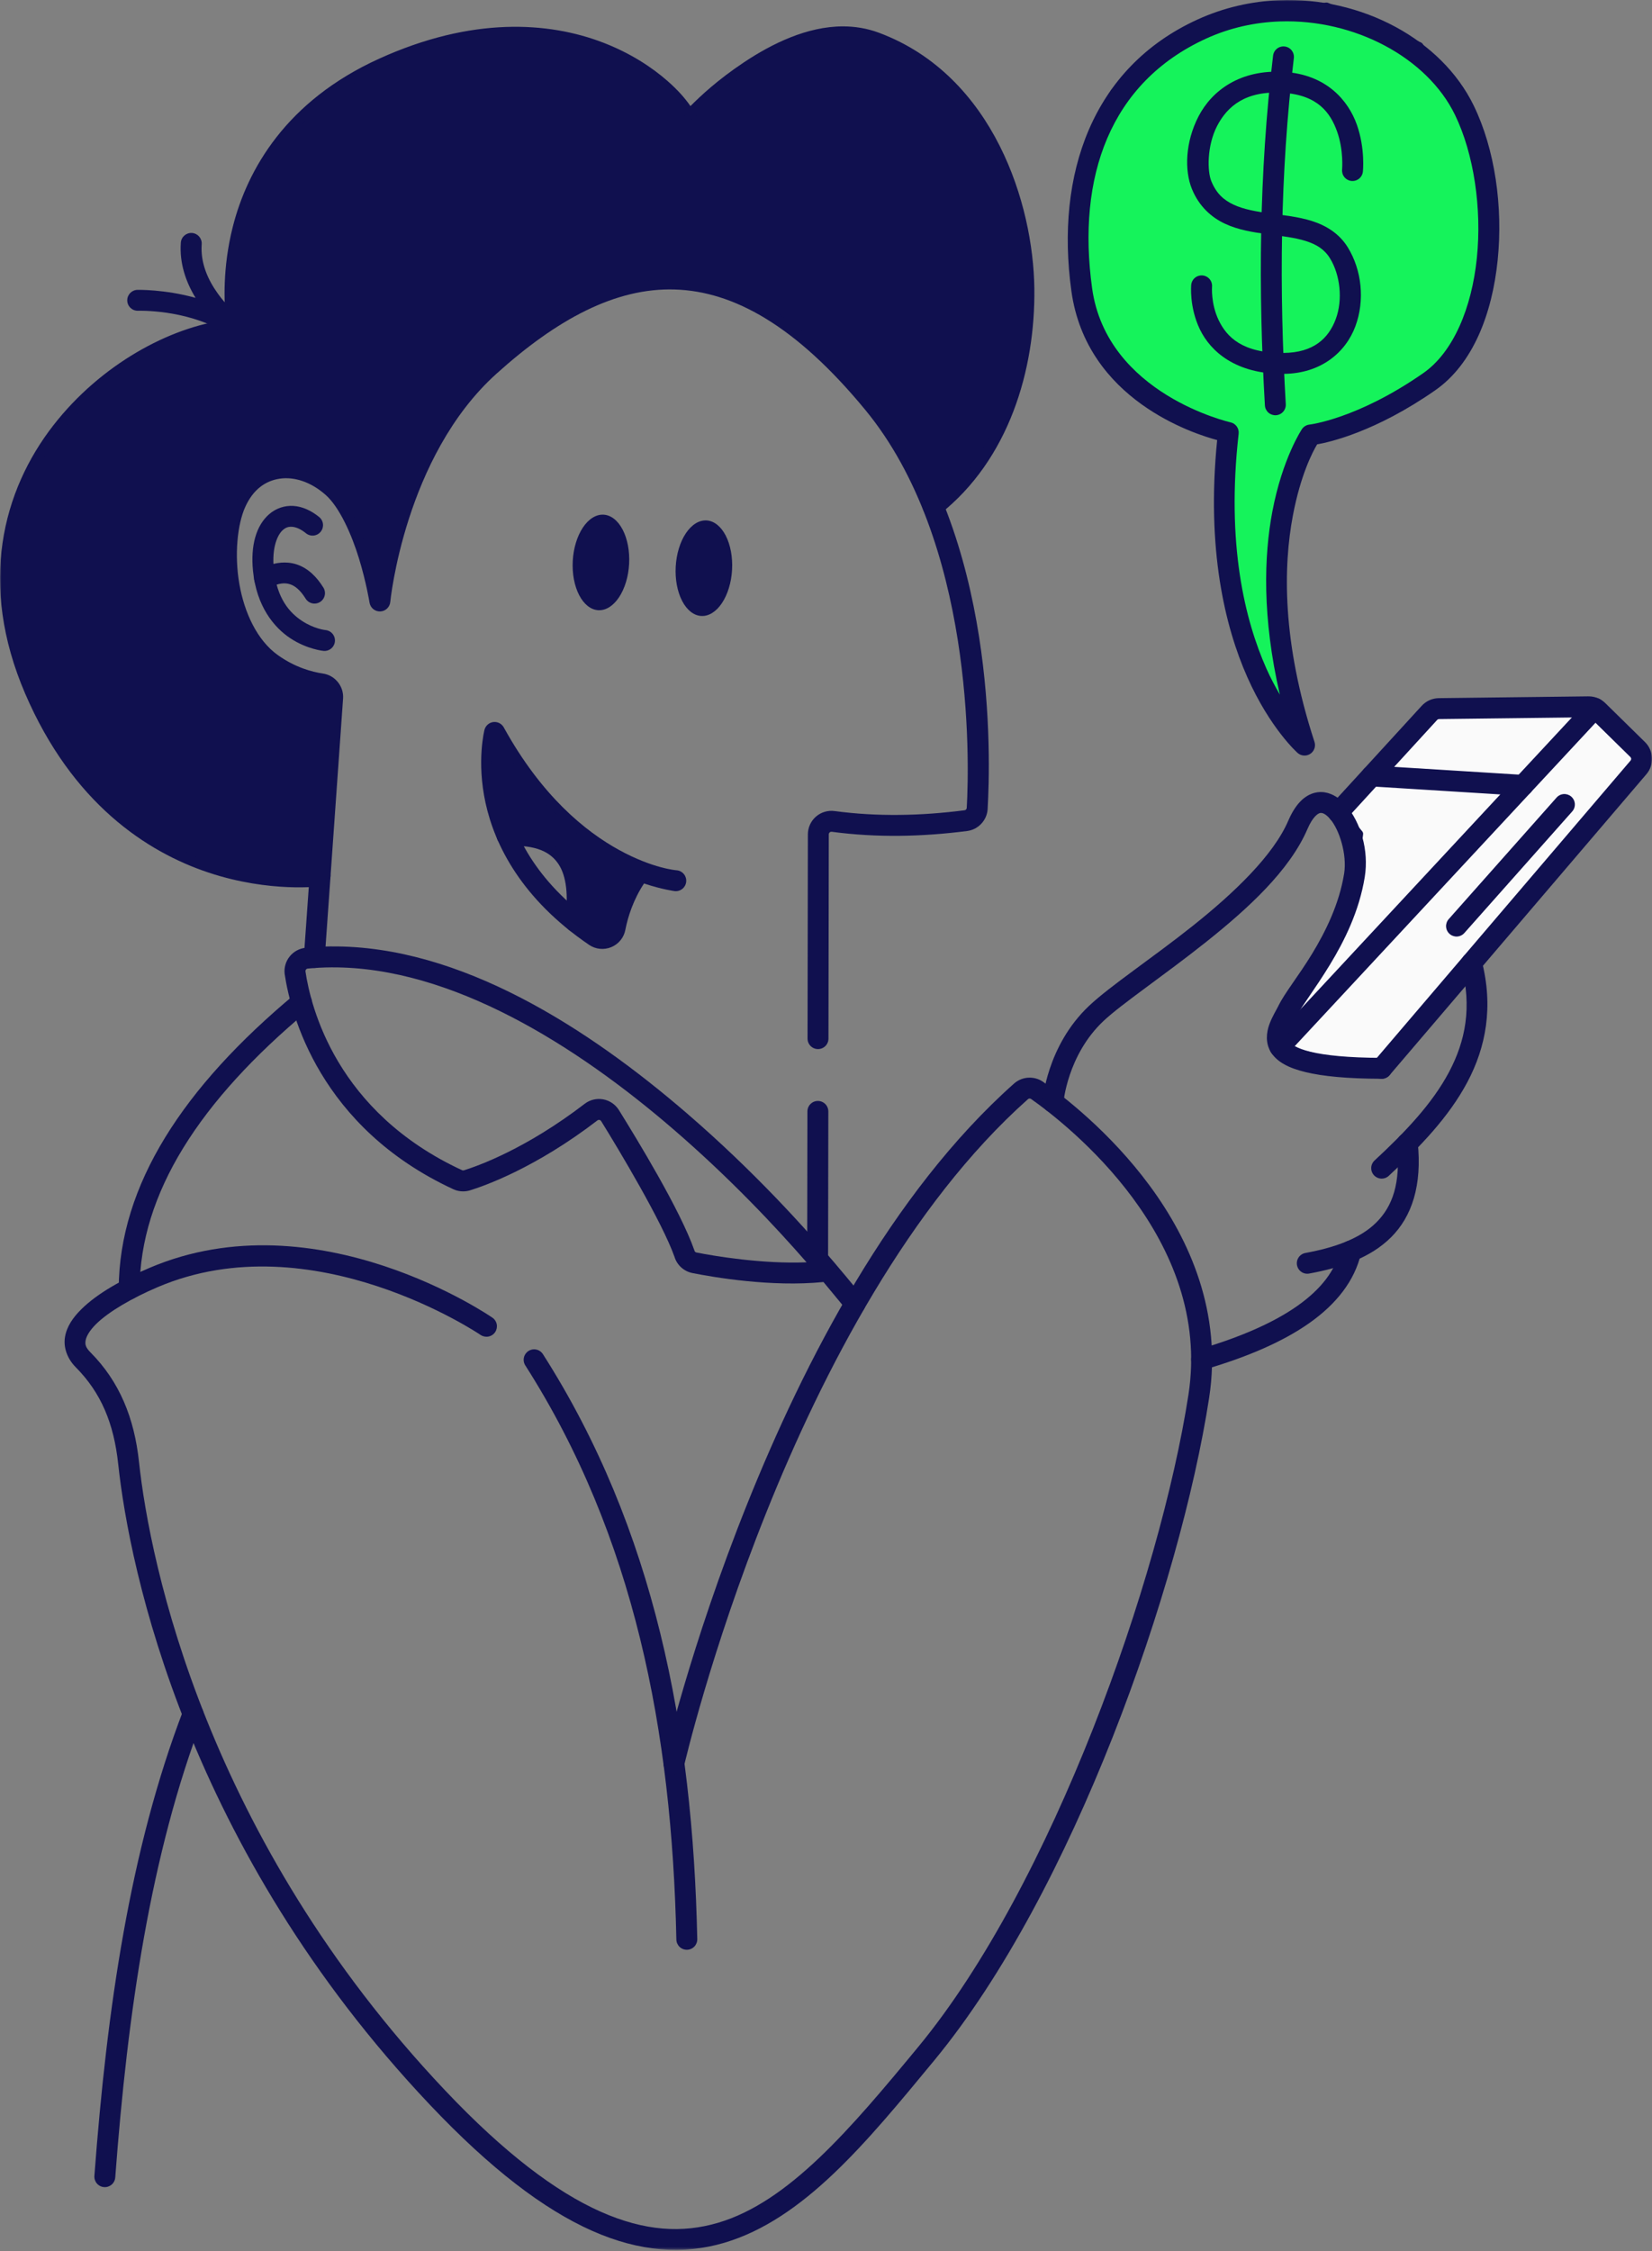 <svg width="616" height="839" viewBox="0 0 616 839" fill="none" xmlns="http://www.w3.org/2000/svg">
<rect x="0" y="0" width="616" height="839" fill="#808080" stroke="none"/>
<g clip-path="url(#clip0_11799_3302)">
<mask id="mask0_11799_3302" style="mask-type:luminance" maskUnits="userSpaceOnUse" x="0" y="0" width="616" height="839">
<path d="M616 0H0V838.572H616V0Z" fill="white"/>
</mask>
<g mask="url(#mask0_11799_3302)">
<path d="M593.613 264.5L533.887 264.748L499.391 301.723L506.825 310.795L503.156 339.592L477.581 386.134L593.613 264.5ZM595.694 264.896L476.094 390.495L514.804 400.161L613.489 283.285L595.694 264.896Z" fill="#FAFAFA"/>
<path d="M593.608 263.039L533.882 263.286C533.683 263.287 533.485 263.329 533.302 263.409C533.119 263.489 532.954 263.605 532.818 263.751L498.321 300.726C498.08 300.986 497.941 301.323 497.93 301.677C497.918 302.031 498.036 302.377 498.261 302.651L505.295 311.235L501.743 339.132L476.301 385.43C476.175 385.787 476.193 386.178 476.35 386.522C476.506 386.866 476.791 387.136 477.142 387.275L475.036 389.487C474.86 389.672 474.735 389.901 474.674 390.149C474.614 390.398 474.62 390.658 474.691 390.904C474.762 391.149 474.897 391.372 475.081 391.549C475.265 391.726 475.493 391.853 475.741 391.914L514.451 401.58C514.716 401.646 514.994 401.637 515.255 401.552C515.515 401.468 515.746 401.313 515.922 401.104L614.608 284.228C614.841 283.951 614.963 283.598 614.951 283.236C614.939 282.874 614.793 282.53 614.541 282.269L596.746 263.88C596.486 263.632 596.142 263.488 595.782 263.477C595.422 263.466 595.071 263.588 594.795 263.82C594.68 263.6 594.511 263.413 594.303 263.276C594.096 263.139 593.856 263.058 593.608 263.039ZM590.185 265.976L484.262 377.012L504.438 340.297C504.527 340.136 504.584 339.959 504.608 339.777L508.276 310.98C508.301 310.783 508.286 310.583 508.231 310.392C508.176 310.2 508.083 310.022 507.956 309.869L501.333 301.787L534.526 266.209L590.185 265.976ZM595.704 267.008L611.519 283.352L514.275 398.523L478.885 389.687L595.704 267.008Z" fill="#10104F"/>
<path d="M403.282 70.551L415.475 34.418L445.214 11.32L494.63 2.398L529.276 17.169L551.63 54.145L555.546 99.2L546.723 129.931L522.932 149.41L489.277 161.256L480.306 184.255C480.306 184.255 476.539 221.032 477.481 225.344C478.422 229.656 480.306 263.163 482.536 266.979C484.767 270.796 465.982 248.937 465.982 248.937L455.722 205.915L457.308 159.025L434.458 152.186L412.104 133.747L401.398 102.174L403.282 70.551Z" fill="#15F35B"/>
<path d="M494.372 0.961L444.955 9.882C444.723 9.924 444.504 10.021 444.318 10.166L414.578 33.263C414.352 33.439 414.183 33.678 414.091 33.95L401.897 70.084C401.856 70.207 401.831 70.335 401.823 70.465L399.94 102.086C399.929 102.275 399.954 102.464 400.014 102.644L410.721 134.216C410.808 134.474 410.965 134.702 411.174 134.875L433.529 153.313C433.68 153.437 433.854 153.53 434.041 153.586L455.809 160.102L454.261 205.866C454.257 205.996 454.27 206.127 454.301 206.254L464.561 249.276C464.615 249.503 464.722 249.714 464.875 249.891C464.875 249.891 469.574 255.359 474.002 260.358C476.215 262.858 478.356 265.238 479.835 266.783C480.574 267.555 481.087 268.081 481.571 268.455C481.692 268.549 481.786 268.639 482.07 268.76C482.212 268.82 482.408 268.931 482.864 268.878C483.319 268.824 483.984 268.271 484.118 267.831C484.386 266.95 484.105 266.865 484.033 266.694C483.961 266.523 483.888 266.391 483.8 266.241C483.734 266.127 483.406 265.209 483.151 263.975C482.896 262.741 482.637 261.128 482.388 259.275C481.888 255.569 481.416 250.901 480.983 246.213C480.55 241.525 480.157 236.816 479.812 233.001C479.467 229.185 479.208 226.396 478.91 225.031C478.86 224.803 478.783 223.736 478.795 222.355C478.808 220.973 478.876 219.198 478.985 217.184C479.205 213.156 479.587 208.164 479.999 203.305C480.813 193.688 481.723 184.782 481.742 184.597L490.397 162.412L523.418 150.789C523.579 150.733 523.728 150.649 523.86 150.541L547.65 131.062C547.88 130.874 548.047 130.62 548.13 130.335L556.952 99.604C557.001 99.432 557.019 99.252 557.003 99.073L553.087 54.018C553.068 53.795 552.997 53.58 552.882 53.389L530.529 16.412C530.371 16.15 530.134 15.944 529.852 15.824L495.204 1.054C494.942 0.942 494.653 0.91 494.372 0.961ZM494.46 3.915L528.269 18.329L550.205 54.61L554.068 99.058L545.446 129.088L522.206 148.116L488.792 159.876C488.594 159.946 488.413 160.058 488.262 160.205C488.111 160.351 487.993 160.529 487.917 160.725L478.946 183.723C478.898 183.845 478.866 183.974 478.852 184.105C478.852 184.105 477.909 193.31 477.084 203.06C476.671 207.934 476.287 212.945 476.065 217.026C475.954 219.066 475.884 220.873 475.871 222.328C475.857 223.783 475.871 224.806 476.054 225.656C476.227 226.448 476.556 229.464 476.899 233.263C477.242 237.062 477.636 241.777 478.07 246.481C478.504 251.186 478.98 255.88 479.49 259.665C479.642 260.787 479.804 261.629 479.962 262.572C478.76 261.26 477.634 260.051 476.191 258.421C471.896 253.571 467.55 248.514 467.321 248.248L457.191 205.767L458.769 159.074C458.78 158.752 458.683 158.435 458.495 158.173C458.307 157.911 458.037 157.718 457.728 157.626L435.162 150.869L413.356 132.884L402.876 101.976L404.732 70.834L416.72 35.303L445.829 12.696L494.46 3.915Z" fill="#10104F"/>
<path d="M251.772 100.112C226.831 99.373 203.236 112.5 179.895 133.514C156.091 154.947 145.572 185.573 141.031 205.046C138.122 195.728 133.878 185.088 126.604 178.644C119.57 172.413 111.128 169.566 103.234 170.701C95.341 171.836 88.235 177.123 84.341 185.735C80.407 194.43 79.44 206.749 81.552 218.936C83.665 231.123 88.976 243.29 98.987 250.466C106.777 256.061 114.43 258.059 119.27 258.769C119.282 258.769 119.293 258.769 119.304 258.769C119.852 258.845 120.184 259.261 120.148 259.804C118.909 277.354 114.65 337.623 113.305 356.618C113.233 357.649 113.572 358.667 114.25 359.448C114.928 360.229 115.887 360.709 116.919 360.782C117.429 360.818 117.942 360.753 118.428 360.591C118.914 360.429 119.363 360.173 119.75 359.838C120.137 359.502 120.454 359.094 120.683 358.636C120.912 358.178 121.048 357.679 121.084 357.168C122.429 338.169 126.688 277.891 127.926 260.345C127.926 260.342 127.926 260.339 127.926 260.336C128.24 255.773 124.907 251.665 120.368 251.039H120.403C116.471 250.463 110.07 248.815 103.533 244.119C95.921 238.662 91.118 228.436 89.239 217.595C87.36 206.754 88.521 195.411 91.45 188.939C94.418 182.375 99.053 179.171 104.346 178.41C109.638 177.649 115.828 179.502 121.436 184.471C126.6 189.046 131.109 199.191 133.847 208.12C136.586 217.049 137.794 224.617 137.794 224.617C137.944 225.554 138.431 226.405 139.165 227.009C139.898 227.613 140.826 227.928 141.775 227.896C142.725 227.864 143.63 227.487 144.32 226.835C145.011 226.183 145.44 225.302 145.527 224.356C145.527 224.356 150.816 170.181 185.114 139.299C207.712 118.955 229.497 107.243 251.546 107.896C273.594 108.549 296.848 121.47 322.639 152.762C363.063 201.821 361.534 282.626 360.482 301.109C360.446 301.598 360.12 301.943 359.643 302.006C343.43 304.084 327.309 304.446 311.226 302.3C308.715 301.95 306.183 302.702 304.271 304.351C304.266 304.355 304.261 304.36 304.256 304.365C302.344 306.031 301.242 308.438 301.242 310.978L301.12 387.107C301.118 388.141 301.527 389.133 302.257 389.866C302.987 390.598 303.978 391.01 305.011 391.012C305.524 391.013 306.031 390.913 306.504 390.718C306.978 390.523 307.408 390.237 307.771 389.875C308.134 389.514 308.422 389.084 308.619 388.611C308.815 388.138 308.917 387.631 308.918 387.119L309.04 310.984C309.04 310.981 309.04 310.978 309.04 310.975C309.04 310.712 309.166 310.435 309.375 310.249C309.587 310.071 309.873 309.983 310.146 310.021C310.154 310.021 310.162 310.021 310.17 310.021C327.059 312.277 343.89 311.878 360.649 309.729C360.655 309.729 360.66 309.729 360.665 309.729C364.767 309.188 367.969 305.789 368.265 301.659C368.265 301.64 368.265 301.622 368.265 301.604C369.358 282.463 371.795 200.153 328.654 147.796C302.063 115.534 276.717 100.835 251.775 100.096L251.772 100.112ZM304.976 410.347C303.942 410.346 302.95 410.755 302.217 411.485C301.485 412.215 301.073 413.206 301.071 414.24L300.982 469.163C300.981 469.675 301.081 470.182 301.276 470.656C301.471 471.129 301.758 471.559 302.12 471.922C302.481 472.284 302.91 472.572 303.383 472.769C303.856 472.965 304.363 473.067 304.875 473.068C305.909 473.069 306.901 472.66 307.633 471.931C308.365 471.201 308.777 470.21 308.779 469.176L308.869 414.254C308.87 413.741 308.77 413.234 308.575 412.761C308.38 412.287 308.093 411.856 307.732 411.494C307.37 411.131 306.941 410.843 306.468 410.646C305.995 410.45 305.488 410.348 304.976 410.347Z" fill="#10104F"/>
<path d="M183.952 269.123C183.178 269.218 182.451 269.544 181.865 270.056C181.278 270.569 180.858 271.246 180.66 271.999C180.66 271.999 177.617 283.691 181.071 299.382C184.524 315.071 194.546 335.079 219.652 352.162C222.092 353.83 225.217 354.148 227.943 353.011C230.697 351.876 232.665 349.414 233.193 346.512L233.183 346.554C234.107 341.776 236.177 335.262 240.149 329.294C247.006 331.582 251.696 332.148 251.696 332.148C252.207 332.186 252.72 332.124 253.206 331.964C253.693 331.804 254.143 331.55 254.531 331.216C254.919 330.882 255.238 330.475 255.469 330.017C255.7 329.56 255.838 329.062 255.877 328.551C255.915 328.041 255.853 327.527 255.693 327.041C255.532 326.554 255.278 326.104 254.944 325.715C254.61 325.327 254.202 325.008 253.745 324.778C253.288 324.547 252.789 324.409 252.279 324.371C252.279 324.371 243.592 323.785 230.918 316.845C218.244 309.905 201.953 296.677 187.843 271.108C187.466 270.426 186.894 269.872 186.2 269.519C185.506 269.165 184.722 269.027 183.949 269.123H183.952ZM187.302 285.253C200.586 305.484 215.215 317.136 227.175 323.685C229.19 324.788 230.944 325.477 232.799 326.315C228.63 333.046 226.516 339.962 225.529 345.075C225.525 345.088 225.522 345.102 225.519 345.116C225.462 345.426 225.25 345.689 224.97 345.804C224.961 345.808 224.952 345.812 224.942 345.816C224.65 345.938 224.313 345.905 224.049 345.724C224.046 345.724 224.043 345.724 224.04 345.724C200.452 329.676 191.764 311.711 188.682 297.708C187.62 292.882 187.35 288.843 187.298 285.257L187.302 285.253Z" fill="#10104F"/>
<path d="M188.889 307.494C187.856 307.538 186.883 307.99 186.184 308.752C185.484 309.513 185.116 310.521 185.16 311.554C185.182 312.066 185.304 312.568 185.52 313.033C185.736 313.497 186.041 313.914 186.419 314.261C186.796 314.607 187.238 314.876 187.719 315.051C188.2 315.227 188.711 315.306 189.223 315.284C199.98 314.826 205.272 317.585 208.259 322.086C211.245 326.587 212.017 333.923 210.724 343.036C210.652 343.543 210.681 344.059 210.808 344.555C210.935 345.051 211.159 345.517 211.467 345.927C211.775 346.336 212.16 346.681 212.601 346.941C213.042 347.202 213.53 347.373 214.037 347.445C215.06 347.59 216.1 347.323 216.926 346.701C217.753 346.08 218.299 345.156 218.444 344.132C219.87 334.081 219.436 324.828 214.756 317.776C210.077 310.724 201.243 306.968 188.889 307.494Z" fill="#10104F"/>
<path fill-rule="evenodd" clip-rule="evenodd" d="M189.054 311.388C179.882 290.285 184.434 272.992 184.434 272.992C202.623 305.958 224.681 319.322 238.523 324.693C232.947 331.886 230.471 340.064 229.36 345.815C229.068 347.424 227.976 348.788 226.456 349.412C224.945 350.046 223.21 349.87 221.855 348.944C219.262 347.18 216.844 345.396 214.583 343.583C217.303 324.42 212.166 310.403 189.054 311.388Z" fill="#10104F"/>
<path fill-rule="evenodd" clip-rule="evenodd" d="M234.584 210.212C234.324 214.934 232.968 219.402 230.814 222.632C228.66 225.863 225.884 227.591 223.098 227.438C220.311 227.285 217.741 225.262 215.955 221.815C214.168 218.368 213.31 213.778 213.569 209.056C213.698 206.718 214.097 204.418 214.744 202.287C215.391 200.156 216.273 198.236 217.34 196.636C218.406 195.037 219.637 193.789 220.961 192.964C222.285 192.14 223.676 191.754 225.056 191.83C226.436 191.906 227.777 192.442 229.003 193.407C230.228 194.371 231.314 195.747 232.199 197.453C233.084 199.16 233.75 201.166 234.159 203.355C234.568 205.544 234.713 207.874 234.584 210.212Z" fill="#10104F"/>
<path fill-rule="evenodd" clip-rule="evenodd" d="M272.974 212.356C272.715 217.078 271.359 221.546 269.205 224.776C267.05 228.007 264.275 229.736 261.488 229.582C258.701 229.429 256.132 227.406 254.345 223.959C252.558 220.512 251.7 215.922 251.96 211.2C252.089 208.862 252.488 206.562 253.135 204.431C253.782 202.3 254.663 200.38 255.73 198.78C256.797 197.181 258.027 195.933 259.351 195.108C260.675 194.284 262.067 193.898 263.447 193.974C266.233 194.128 268.803 196.15 270.589 199.598C272.376 203.045 273.234 207.634 272.974 212.356Z" fill="#10104F"/>
<path d="M109.441 188.571C106.135 188.346 102.873 189.481 100.403 191.617C95.465 195.889 93.416 203.396 94.328 212.684C95.636 225.997 102.163 233.896 108.367 237.965C114.571 242.034 120.637 242.601 120.637 242.601C121.666 242.697 122.692 242.379 123.488 241.719C124.283 241.059 124.784 240.11 124.88 239.081C124.976 238.051 124.659 237.025 123.999 236.23C123.339 235.434 122.39 234.933 121.36 234.837C121.36 234.837 117.234 234.454 112.645 231.444C108.056 228.434 103.188 223.125 102.088 211.923C101.334 204.241 103.39 199.345 105.505 197.515C106.563 196.6 107.567 196.26 108.911 196.352C110.256 196.443 112.036 197.087 114.095 198.76C114.898 199.412 115.926 199.718 116.954 199.612C117.983 199.505 118.926 198.995 119.578 198.193C119.901 197.795 120.143 197.338 120.289 196.848C120.435 196.357 120.483 195.842 120.431 195.333C120.378 194.823 120.226 194.33 119.982 193.879C119.738 193.429 119.408 193.031 119.011 192.708C116.001 190.263 112.746 188.796 109.441 188.571Z" fill="#10104F"/>
<path d="M107.338 209.709C103.997 209.44 100.428 210.292 96.879 212.112C95.959 212.583 95.263 213.401 94.946 214.385C94.629 215.369 94.715 216.438 95.186 217.358C95.42 217.814 95.741 218.219 96.131 218.551C96.521 218.883 96.973 219.134 97.46 219.292C97.948 219.449 98.461 219.509 98.971 219.467C99.482 219.426 99.979 219.284 100.435 219.051C103.919 217.265 106.243 217.14 108.172 217.77C110.101 218.4 112.045 220.035 113.96 223.123C114.229 223.558 114.582 223.936 114.998 224.235C115.414 224.534 115.884 224.748 116.383 224.866C116.881 224.983 117.398 225 117.904 224.917C118.409 224.835 118.893 224.653 119.328 224.383C119.764 224.114 120.141 223.761 120.44 223.345C120.739 222.929 120.953 222.459 121.07 221.96C121.188 221.462 121.205 220.945 121.123 220.44C121.04 219.934 120.858 219.45 120.589 219.015C118.068 214.948 114.811 211.734 110.594 210.356C109.539 210.012 108.452 209.798 107.338 209.709Z" fill="#10104F"/>
<path d="M200.004 503.017C198.994 502.795 197.937 502.982 197.066 503.539C196.195 504.095 195.58 504.975 195.357 505.985C195.134 506.994 195.322 508.051 195.878 508.923C236.515 572.559 250.571 645.409 252.2 722.9C252.211 723.412 252.322 723.917 252.528 724.386C252.734 724.855 253.03 725.279 253.4 725.633C253.769 725.988 254.205 726.266 254.682 726.452C255.16 726.638 255.669 726.728 256.181 726.717C257.215 726.695 258.197 726.263 258.913 725.517C259.628 724.77 260.018 723.77 259.996 722.736C258.35 644.405 244.101 569.951 202.45 504.727C202.175 504.295 201.817 503.922 201.397 503.629C200.977 503.335 200.504 503.127 200.004 503.017Z" fill="#10104F"/>
<path d="M383.373 401.677C381.484 401.802 379.635 402.53 378.149 403.834C378.141 403.841 378.134 403.847 378.127 403.854C332.265 444.635 299.81 507.701 278.601 560.588C257.391 613.475 247.493 656.35 247.493 656.35C247.26 657.358 247.437 658.416 247.985 659.293C248.533 660.17 249.407 660.794 250.415 661.026C251.422 661.259 252.481 661.081 253.358 660.533C254.235 659.985 254.858 659.111 255.091 658.104C255.091 658.104 264.859 615.805 285.839 563.491C306.816 511.184 339.067 449.032 383.29 409.699C383.649 409.383 384.099 409.359 384.469 409.607C391.255 414.385 408.337 427.464 422.44 446.585C436.572 465.745 447.647 490.713 443.148 519.846C432.551 588.455 392.326 702.442 342.397 762.921C317.006 793.671 294.046 820.726 267.755 828.474C254.609 832.348 240.529 831.715 223.887 824.305C207.246 816.895 188.144 802.562 165.928 779.09C76.943 685.069 55.899 582.848 51.828 544.864C50.075 528.444 44.52 514.914 33.757 504.079C31.885 502.198 31.672 501.084 31.931 499.578C32.191 498.073 33.411 495.908 35.773 493.562C40.498 488.87 49.313 483.783 58.811 479.731C116.602 455.104 179.192 497.549 179.192 497.549C180.045 498.133 181.095 498.355 182.111 498.166C183.128 497.976 184.027 497.39 184.612 496.538C185.197 495.685 185.418 494.635 185.229 493.618C185.039 492.602 184.454 491.702 183.601 491.118C183.601 491.118 118.324 445.893 55.754 472.558C45.738 476.83 36.349 482.002 30.279 488.03C27.244 491.044 24.918 494.355 24.246 498.255C23.574 502.155 25.044 506.378 28.23 509.581C37.682 519.097 42.458 530.519 44.078 545.698C48.293 585.031 69.768 688.831 160.27 784.455C182.927 808.393 202.699 823.411 220.718 831.434C238.736 839.457 255.099 840.34 269.963 835.96C299.69 827.199 323.012 798.657 348.415 767.892C400.073 705.319 440.01 591.275 450.858 521.042C455.755 489.331 443.626 462.171 428.721 441.962C413.815 421.752 396.084 408.245 388.903 403.193C388.883 403.179 388.863 403.165 388.842 403.151C387.195 402.038 385.265 401.558 383.376 401.683L383.373 401.677Z" fill="#10104F"/>
<path d="M123.583 352.746C120.376 352.771 117.168 352.937 113.961 353.25C113.942 353.253 113.922 353.257 113.902 353.26C111.606 353.519 109.459 354.67 107.991 356.525C106.53 358.36 105.867 360.695 106.15 363.023C106.154 363.058 106.16 363.093 106.165 363.128C108.35 377.794 119.12 420.135 169.021 443.243C169.028 443.246 169.034 443.249 169.041 443.253C170.872 444.09 172.96 444.284 174.946 443.757C174.995 443.745 175.043 443.731 175.091 443.717C180.871 441.943 199.751 435.251 222.775 417.593C222.978 417.438 223.234 417.374 223.508 417.426C223.511 417.426 223.515 417.426 223.518 417.426C223.797 417.478 224.007 417.623 224.161 417.873C224.165 417.876 224.168 417.88 224.171 417.883C230.781 428.535 246.965 455.551 251.548 468.56L251.479 468.345C252.377 471.46 254.946 473.809 258.086 474.472C258.102 474.476 258.119 474.479 258.135 474.483C265.86 476.009 287.549 479.795 307.05 477.83C312.101 483.855 315.7 488.327 315.7 488.327C316.328 489.149 317.256 489.688 318.281 489.825C319.305 489.963 320.343 489.688 321.164 489.061C321.572 488.75 321.914 488.362 322.171 487.919C322.428 487.477 322.596 486.987 322.664 486.48C322.732 485.972 322.7 485.456 322.569 484.961C322.437 484.466 322.21 484.002 321.899 483.595C321.899 483.595 317.49 478.116 311.297 470.807C311.26 470.762 311.222 470.718 311.183 470.675C300.078 457.58 281.163 436.532 256.154 414.978C219.485 383.375 171.699 352.375 123.59 352.754L123.583 352.746ZM123.647 360.555C168.43 360.304 215.034 389.832 251.055 420.877C272.43 439.298 289.351 457.434 300.758 470.488C284.254 471.171 266.345 468.144 259.685 466.831C259.319 466.751 259.062 466.511 258.965 466.178C258.945 466.105 258.922 466.032 258.897 465.961C253.578 450.861 237.485 424.551 230.797 413.774C229.509 411.685 227.379 410.209 224.949 409.755C222.534 409.301 220.006 409.882 218.027 411.402C195.991 428.301 178.099 434.616 172.92 436.214C172.711 436.264 172.491 436.249 172.284 436.154C125.383 414.426 115.89 375.354 113.897 362.07C113.87 361.831 113.944 361.564 114.095 361.375C114.099 361.37 114.102 361.365 114.106 361.359C114.254 361.172 114.482 361.042 114.773 361.007C117.721 360.721 120.682 360.571 123.65 360.554L123.647 360.555Z" fill="#10104F"/>
<path d="M112.774 369.711C111.744 369.618 110.72 369.937 109.926 370.598C68.46 405.123 44.428 441.6 44.266 480.419C44.263 480.931 44.362 481.438 44.556 481.912C44.75 482.386 45.035 482.817 45.396 483.181C45.756 483.544 46.184 483.834 46.657 484.032C47.129 484.23 47.636 484.333 48.148 484.335C48.66 484.337 49.167 484.238 49.641 484.045C50.115 483.851 50.546 483.565 50.909 483.205C51.273 482.845 51.562 482.416 51.76 481.944C51.958 481.472 52.061 480.965 52.064 480.453C52.213 444.841 74.386 410.337 114.916 376.591C115.309 376.264 115.634 375.862 115.873 375.408C116.111 374.955 116.257 374.459 116.304 373.949C116.35 373.439 116.296 372.924 116.143 372.435C115.991 371.946 115.744 371.492 115.416 371.099C115.088 370.705 114.686 370.38 114.233 370.142C113.78 369.904 113.284 369.758 112.774 369.711Z" fill="#10104F"/>
<path d="M73.379 635.192C72.413 634.822 71.341 634.85 70.396 635.271C69.452 635.692 68.713 636.471 68.343 637.436C48.431 689.395 39.841 748.905 35.198 811.003C35.122 812.034 35.458 813.053 36.133 813.837C36.807 814.62 37.765 815.103 38.796 815.18C39.827 815.257 40.847 814.922 41.63 814.247C42.414 813.573 42.898 812.615 42.975 811.584C47.592 749.832 56.158 691.025 75.625 640.227C75.808 639.749 75.896 639.239 75.882 638.727C75.868 638.216 75.754 637.712 75.545 637.244C75.336 636.776 75.038 636.355 74.666 636.003C74.294 635.651 73.857 635.375 73.379 635.192Z" fill="#10104F"/>
<path d="M476.936 0.069C466.672 0.487 456.298 2.803 446.439 7.319C407.31 25.226 393.48 64.946 399.499 108.473C405.122 149.151 445.388 161.758 453.856 164.022C449.782 204.66 456.754 233.587 465.098 252.378C473.669 271.679 483.881 280.662 483.881 280.662C484.525 281.221 485.334 281.554 486.185 281.609C487.036 281.664 487.882 281.439 488.592 280.967C489.303 280.496 489.84 279.805 490.12 278.999C490.4 278.194 490.409 277.319 490.144 276.508C477.923 239.111 478.54 210.936 482.091 192.157C484.967 176.948 489.461 168.431 491.13 165.623C495.704 164.811 512.873 160.999 535.182 145.458C549.271 135.644 556.403 116.929 558.448 96.992C560.494 77.054 557.428 55.633 549.552 39.407C537.533 14.646 507.726 -1.184 476.936 0.069ZM477.24 7.991C505.119 7.037 532.2 21.518 542.537 42.813C549.564 57.292 552.595 77.638 550.69 96.196C548.786 114.753 541.921 131.261 530.725 139.06C506.063 156.24 488.24 158.254 488.24 158.254C487.688 158.32 487.156 158.503 486.68 158.791C486.204 159.079 485.796 159.466 485.482 159.925C485.482 159.925 478.215 170.683 474.428 190.708C471.33 207.095 470.553 230.017 477.234 258.906C475.584 256.029 473.897 252.982 472.224 249.213C464.202 231.148 457.199 202.79 461.869 161.658C461.977 160.701 461.728 159.738 461.169 158.954C460.609 158.171 459.78 157.621 458.84 157.412C458.84 157.412 412.703 147.042 407.224 107.405C401.507 66.052 413.838 30.813 449.685 14.409C458.565 10.342 467.945 8.309 477.238 7.991H477.24Z" fill="#10104F"/>
<path d="M478.82 26.799C462.429 25.779 451.863 33.795 446.903 43.383C441.943 52.97 441.624 63.548 444.453 70.457C447.074 76.864 451.658 80.997 456.73 83.368C461.803 85.739 467.294 86.581 472.536 87.28C477.778 87.98 482.802 88.533 486.85 89.814C490.899 91.095 493.841 92.89 495.943 96.306C499.73 102.462 500.763 111.71 498.087 118.91C495.41 126.11 489.798 131.477 478.557 131.548C463.174 131.638 457.411 125.539 454.436 119.375C451.462 113.21 451.944 106.884 451.944 106.884C452.034 105.854 451.711 104.831 451.046 104.039C450.381 103.247 449.429 102.751 448.399 102.661C447.369 102.572 446.346 102.895 445.554 103.559C444.762 104.224 444.267 105.176 444.177 106.206C444.177 106.206 443.391 114.429 447.413 122.763C451.435 131.098 460.933 139.45 478.603 139.346C492.568 139.259 501.786 131.331 505.393 121.627C509.001 111.923 507.773 100.657 502.583 92.221C499.338 86.947 494.34 84.006 489.202 82.38C484.063 80.754 478.655 80.23 473.566 79.551C468.477 78.872 463.738 78.037 460.032 76.305C456.325 74.573 453.58 72.177 451.668 67.502C450.179 63.863 450.006 54.355 453.829 46.965C457.652 39.576 464.504 33.72 478.339 34.581C491.375 35.387 496.114 42.062 498.601 49.094C501.087 56.126 500.442 63.169 500.442 63.169C500.39 63.678 500.44 64.193 500.587 64.683C500.735 65.174 500.978 65.63 501.302 66.027C501.626 66.423 502.025 66.752 502.476 66.994C502.927 67.237 503.422 67.388 503.931 67.439C504.441 67.49 504.956 67.441 505.446 67.293C505.936 67.146 506.393 66.903 506.789 66.579C507.186 66.255 507.515 65.855 507.757 65.404C507.999 64.953 508.15 64.459 508.201 63.949C508.201 63.949 509.12 55.449 505.953 46.493C502.786 37.538 494.655 27.778 478.82 26.799Z" fill="#10104F"/>
<path d="M479.043 17.325C478.534 17.264 478.019 17.303 477.526 17.442C477.033 17.58 476.572 17.814 476.169 18.131C475.767 18.447 475.431 18.84 475.18 19.286C474.929 19.732 474.769 20.224 474.708 20.732C469.449 64.762 469.17 108.141 471.656 151.1C471.716 152.133 472.183 153.099 472.955 153.787C473.728 154.474 474.741 154.827 475.774 154.767C476.806 154.707 477.772 154.24 478.459 153.468C479.147 152.696 479.5 151.683 479.44 150.651C476.974 108.028 477.26 65.121 482.45 21.658C482.573 20.631 482.282 19.598 481.643 18.786C481.004 17.973 480.069 17.448 479.043 17.325Z" fill="#10104F"/>
<path d="M592.33 259.543L536.497 260.215C536.494 260.215 536.491 260.215 536.487 260.215C534.067 260.25 531.776 261.281 530.146 263.051C530.143 263.055 530.139 263.058 530.136 263.061L496.14 300.177C495.442 300.94 495.076 301.948 495.121 302.981C495.166 304.014 495.62 304.987 496.382 305.685C496.76 306.031 497.202 306.299 497.683 306.475C498.164 306.65 498.675 306.729 499.187 306.706C499.698 306.684 500.201 306.561 500.665 306.345C501.129 306.128 501.546 305.823 501.892 305.445L535.884 268.334C536.067 268.135 536.33 268.017 536.6 268.013L592.423 267.339C592.59 267.339 592.711 267.367 592.865 267.445C592.868 267.445 592.871 267.445 592.874 267.445C592.985 267.502 593.049 267.549 593.128 267.626L593.116 267.612L607.928 282.154C608.319 282.539 608.348 283.072 607.992 283.488L512.233 395.653C511.562 396.439 511.23 397.46 511.312 398.49C511.393 399.521 511.881 400.477 512.667 401.148C513.453 401.82 514.474 402.151 515.505 402.07C516.536 401.988 517.492 401.501 518.163 400.714L613.92 288.554C616.896 285.071 616.649 279.797 613.397 276.596L598.579 262.053C598.576 262.049 598.572 262.046 598.568 262.042C597.926 261.418 597.193 260.901 596.428 260.509C595.178 259.868 593.761 259.527 592.331 259.544L592.33 259.543Z" fill="#10104F"/>
<path d="M594.502 260.081C593.99 260.099 593.487 260.218 593.021 260.43C592.556 260.643 592.136 260.945 591.787 261.32L474.38 387.502C473.676 388.259 473.301 389.264 473.338 390.297C473.376 391.331 473.822 392.307 474.578 393.011C474.953 393.36 475.393 393.632 475.873 393.811C476.353 393.99 476.863 394.072 477.375 394.054C477.887 394.036 478.39 393.917 478.856 393.704C479.322 393.491 479.741 393.188 480.09 392.813L597.497 266.632C598.201 265.875 598.576 264.869 598.539 263.836C598.502 262.803 598.056 261.826 597.299 261.122C596.924 260.773 596.484 260.502 596.004 260.323C595.524 260.145 595.014 260.062 594.502 260.081Z" fill="#10104F"/>
<path d="M511.703 285.32C510.671 285.256 509.656 285.604 508.881 286.288C508.106 286.973 507.634 287.937 507.57 288.969C507.506 290.001 507.854 291.017 508.539 291.792C509.223 292.567 510.188 293.038 511.22 293.103L567.656 296.611C568.688 296.675 569.703 296.327 570.478 295.642C571.253 294.958 571.725 293.994 571.789 292.962C571.853 291.93 571.505 290.915 570.821 290.14C570.137 289.365 569.173 288.893 568.141 288.829L511.703 285.32Z" fill="#10104F"/>
<path d="M583.105 295.964C582.073 296.025 581.108 296.493 580.421 297.266L540.194 342.582C539.507 343.355 539.156 344.369 539.218 345.402C539.279 346.434 539.748 347.399 540.521 348.086C541.294 348.772 542.309 349.124 543.341 349.062C544.373 349.001 545.339 348.532 546.025 347.759L586.252 302.444C586.592 302.061 586.854 301.615 587.021 301.131C587.189 300.647 587.26 300.135 587.229 299.623C587.199 299.112 587.068 298.612 586.844 298.151C586.62 297.691 586.308 297.279 585.925 296.939C585.151 296.253 584.137 295.902 583.105 295.964Z" fill="#10104F"/>
<path d="M493.835 295.299C492.792 295.153 491.711 295.175 490.604 295.408C486.177 296.338 482.856 300.129 480.358 305.924C474.803 318.839 460.139 332.835 444.892 344.977C429.644 357.119 414.095 367.365 406.134 374.857C390.179 389.873 388.738 410.508 388.738 410.508C388.66 411.539 388.996 412.558 389.67 413.341C390.345 414.125 391.303 414.609 392.334 414.686C392.844 414.725 393.358 414.662 393.844 414.502C394.331 414.342 394.781 414.088 395.169 413.754C395.557 413.42 395.876 413.013 396.107 412.556C396.338 412.099 396.476 411.601 396.515 411.09C396.515 411.09 397.958 393.261 411.478 380.536C418.256 374.158 434.167 363.484 449.748 351.077C465.329 338.67 480.861 324.488 487.52 309.009C489.505 304.405 491.408 303.207 492.209 303.038C493.01 302.87 494.224 303.236 495.948 305.212C499.395 309.166 502.354 318.444 501.193 325.65C499.373 336.891 494.347 347.134 489.223 355.541C484.099 363.948 479.031 370.086 476.687 374.914C475.926 376.484 474.362 378.918 473.298 381.848C472.235 384.778 471.728 388.822 473.995 392.321C476.262 395.819 480.43 398.06 486.871 399.612C493.311 401.164 502.313 402.044 515.186 402.083C515.698 402.085 516.205 401.986 516.679 401.792C517.153 401.597 517.583 401.311 517.946 400.951C518.31 400.59 518.598 400.161 518.796 399.689C518.994 399.216 519.096 398.71 519.098 398.198C519.1 397.685 519 397.178 518.806 396.704C518.612 396.23 518.326 395.799 517.965 395.436C517.604 395.073 517.175 394.784 516.702 394.587C516.23 394.389 515.723 394.287 515.21 394.285C502.691 394.247 494.159 393.347 488.698 392.031C483.238 390.715 481.136 389.001 480.539 388.079C479.941 387.157 479.975 386.314 480.63 384.509C481.285 382.705 482.617 380.557 483.703 378.316C485.065 375.512 490.477 368.462 495.88 359.598C501.283 350.733 506.828 339.619 508.888 326.893C510.486 316.982 507.377 306.458 501.825 300.089C499.743 297.701 496.961 295.74 493.833 295.301L493.835 295.299Z" fill="#10104F"/>
<path d="M547.72 355.172C546.72 355.432 545.863 356.078 545.339 356.969C544.815 357.86 544.666 358.923 544.925 359.924C548.933 375.386 546.479 387.976 540.263 399.673C534.047 411.371 523.879 422.049 512.55 432.533C512.173 432.881 511.869 433.299 511.655 433.764C511.441 434.229 511.32 434.732 511.3 435.244C511.28 435.756 511.361 436.266 511.539 436.747C511.716 437.227 511.986 437.668 512.334 438.044C512.682 438.42 513.101 438.724 513.566 438.938C514.031 439.152 514.534 439.273 515.046 439.293C515.558 439.313 516.069 439.231 516.549 439.054C517.029 438.876 517.47 438.606 517.846 438.258C529.394 427.57 540.215 416.386 547.151 403.332C554.087 390.279 556.947 375.229 552.474 357.969C552.346 357.473 552.121 357.007 551.812 356.599C551.504 356.19 551.118 355.845 550.677 355.586C550.235 355.326 549.747 355.155 549.239 355.085C548.732 355.014 548.216 355.043 547.72 355.172Z" fill="#10104F"/>
<path d="M524.345 422.275C523.317 422.384 522.374 422.897 521.724 423.701C521.073 424.505 520.769 425.534 520.878 426.563C522.41 441.069 519.179 449.673 513.227 455.613C507.274 461.553 497.949 464.96 486.758 467.009C486.255 467.101 485.774 467.292 485.344 467.57C484.914 467.848 484.543 468.208 484.252 468.629C483.962 469.051 483.756 469.526 483.649 470.026C483.542 470.527 483.534 471.044 483.626 471.547C483.813 472.564 484.396 473.466 485.246 474.053C486.097 474.64 487.146 474.865 488.163 474.679C500.073 472.498 511.009 468.841 518.734 461.132C526.46 453.423 530.327 441.796 528.632 425.744C528.579 425.235 528.425 424.741 528.181 424.291C527.936 423.841 527.605 423.444 527.207 423.122C526.809 422.799 526.351 422.559 525.86 422.414C525.369 422.269 524.854 422.222 524.345 422.275Z" fill="#10104F"/>
<path d="M504.588 462.485C504.09 462.369 503.573 462.352 503.068 462.435C502.563 462.519 502.079 462.701 501.644 462.971C501.209 463.241 500.831 463.595 500.533 464.011C500.235 464.427 500.021 464.898 499.905 465.396C498.036 473.404 492.73 480.403 483.803 486.707C474.876 493.011 462.394 498.449 446.966 502.973C446.475 503.117 446.017 503.357 445.618 503.678C445.219 503.999 444.887 504.396 444.641 504.845C444.396 505.295 444.241 505.788 444.186 506.297C444.132 506.807 444.178 507.321 444.322 507.813C444.613 508.805 445.286 509.641 446.193 510.137C447.1 510.633 448.167 510.748 449.159 510.457C465.108 505.78 478.316 500.125 488.3 493.076C498.283 486.026 505.107 477.409 507.497 467.169C507.733 466.162 507.558 465.103 507.013 464.224C506.467 463.346 505.595 462.721 504.588 462.485Z" fill="#10104F"/>
<path d="M314.302 9.832C300.948 9.842 287.872 16.261 277.418 23.221C267.439 29.866 261.114 35.876 257.457 39.545C255.448 36.615 252.685 33.503 248.962 30.231C243.048 25.033 234.963 19.738 224.822 15.854C204.541 8.085 176.027 6.126 141.287 21.916C106.682 37.647 92.214 63.191 86.804 84.529C82.913 99.88 83.579 112.987 84.249 119.279C63.334 121.977 37.625 135.746 19.892 158.532C0.998 182.809 -8.205 217.649 9.396 258.555C26.91 299.261 54.589 317.523 77.756 325.226C100.922 332.929 119.889 330.298 119.889 330.298C120.396 330.227 120.884 330.058 121.325 329.798C121.767 329.539 122.153 329.196 122.462 328.787C122.77 328.378 122.996 327.913 123.125 327.417C123.253 326.922 123.283 326.406 123.213 325.898C123.142 325.391 122.972 324.903 122.713 324.462C122.454 324.02 122.11 323.634 121.701 323.325C121.293 323.016 120.827 322.791 120.332 322.662C119.836 322.534 119.32 322.504 118.813 322.574C118.813 322.574 101.689 324.966 80.217 317.826C58.745 310.687 33.238 294.239 16.558 255.473C-0.035 216.909 8.58 185.765 26.047 163.322C43.513 140.879 70.397 127.637 88.822 126.527C89.376 126.494 89.915 126.343 90.406 126.084C90.896 125.826 91.325 125.466 91.665 125.028C92.006 124.59 92.249 124.085 92.378 123.546C92.508 123.007 92.521 122.447 92.417 121.903C92.417 121.903 89.39 106.068 94.364 86.445C99.339 66.822 112.028 43.781 144.514 29.013C177.587 13.981 203.591 16.07 222.031 23.134C231.251 26.666 238.578 31.485 243.814 36.087C249.05 40.69 252.189 45.323 252.914 47.255C253.149 47.88 253.54 48.434 254.05 48.864C254.56 49.294 255.172 49.587 255.827 49.713C256.482 49.84 257.159 49.795 257.792 49.585C258.426 49.375 258.994 49.006 259.444 48.513C259.444 48.513 268.712 38.386 281.74 29.712C294.767 21.037 311.038 14.334 324.954 19.49C344.347 26.675 357.391 41.199 365.769 57.812C374.148 74.425 377.699 93.082 377.891 107.588C378.26 135.984 368.936 167.166 345.507 185.602C345.105 185.919 344.769 186.312 344.518 186.758C344.268 187.205 344.108 187.696 344.047 188.205C343.986 188.713 344.026 189.228 344.165 189.721C344.304 190.214 344.538 190.675 344.854 191.077C345.171 191.48 345.564 191.816 346.01 192.066C346.457 192.317 346.948 192.477 347.457 192.538C347.965 192.599 348.481 192.559 348.973 192.42C349.466 192.281 349.927 192.047 350.33 191.73C376.301 171.293 386.08 137.654 385.689 107.487C385.481 91.816 381.762 72.206 372.734 54.303C363.705 36.4 349.209 20.162 327.663 12.179C323.237 10.539 318.754 9.829 314.302 9.832Z" fill="#10104F"/>
<path fill-rule="evenodd" clip-rule="evenodd" d="M87.909 116.975C86.574 100.229 87.646 50.585 142.905 25.466C210.718 -5.356 251.939 33.556 256.569 45.886C256.569 45.886 294.692 4.118 326.312 15.835C367.252 31.002 381.395 77.361 381.795 107.539C382.175 136.82 372.622 169.231 347.922 188.667C342.425 175.011 335.173 161.852 325.65 150.292C273.267 86.738 228.448 95.052 182.508 136.411C146.696 168.656 141.647 224.011 141.647 224.011C141.647 224.011 136.666 192.761 124.024 181.561C111.381 170.361 94.762 172.165 87.9 187.341C81.037 202.509 83.64 234.666 101.263 247.298C108.428 252.445 115.456 254.267 119.842 254.911C122.386 255.261 124.219 257.523 124.043 260.077C123.225 271.647 121.09 301.796 119.355 326.438C119.355 326.438 47.175 336.487 12.981 257.016C-19.605 181.288 42.282 130.046 82.772 123.311C68.824 115.24 51.454 115.824 51.454 115.824C49.31 115.893 47.506 114.197 47.448 112.043C47.389 109.888 49.086 108.095 51.23 108.037C51.23 108.037 61.338 107.783 72.928 111.019C69.341 105.161 66.865 98.152 67.43 90.442C67.586 88.287 69.458 86.68 71.602 86.835C73.746 86.991 75.365 88.863 75.209 91.007C74.682 98.123 77.626 104.41 81.223 109.421C83.367 112.403 85.755 114.957 87.909 116.975Z" fill="#10104F"/>
</g>
</g>
<defs>
<clipPath id="clip0_11799_3302">
<rect width="616" height="839" fill="white"/>
</clipPath>
</defs>
</svg>
